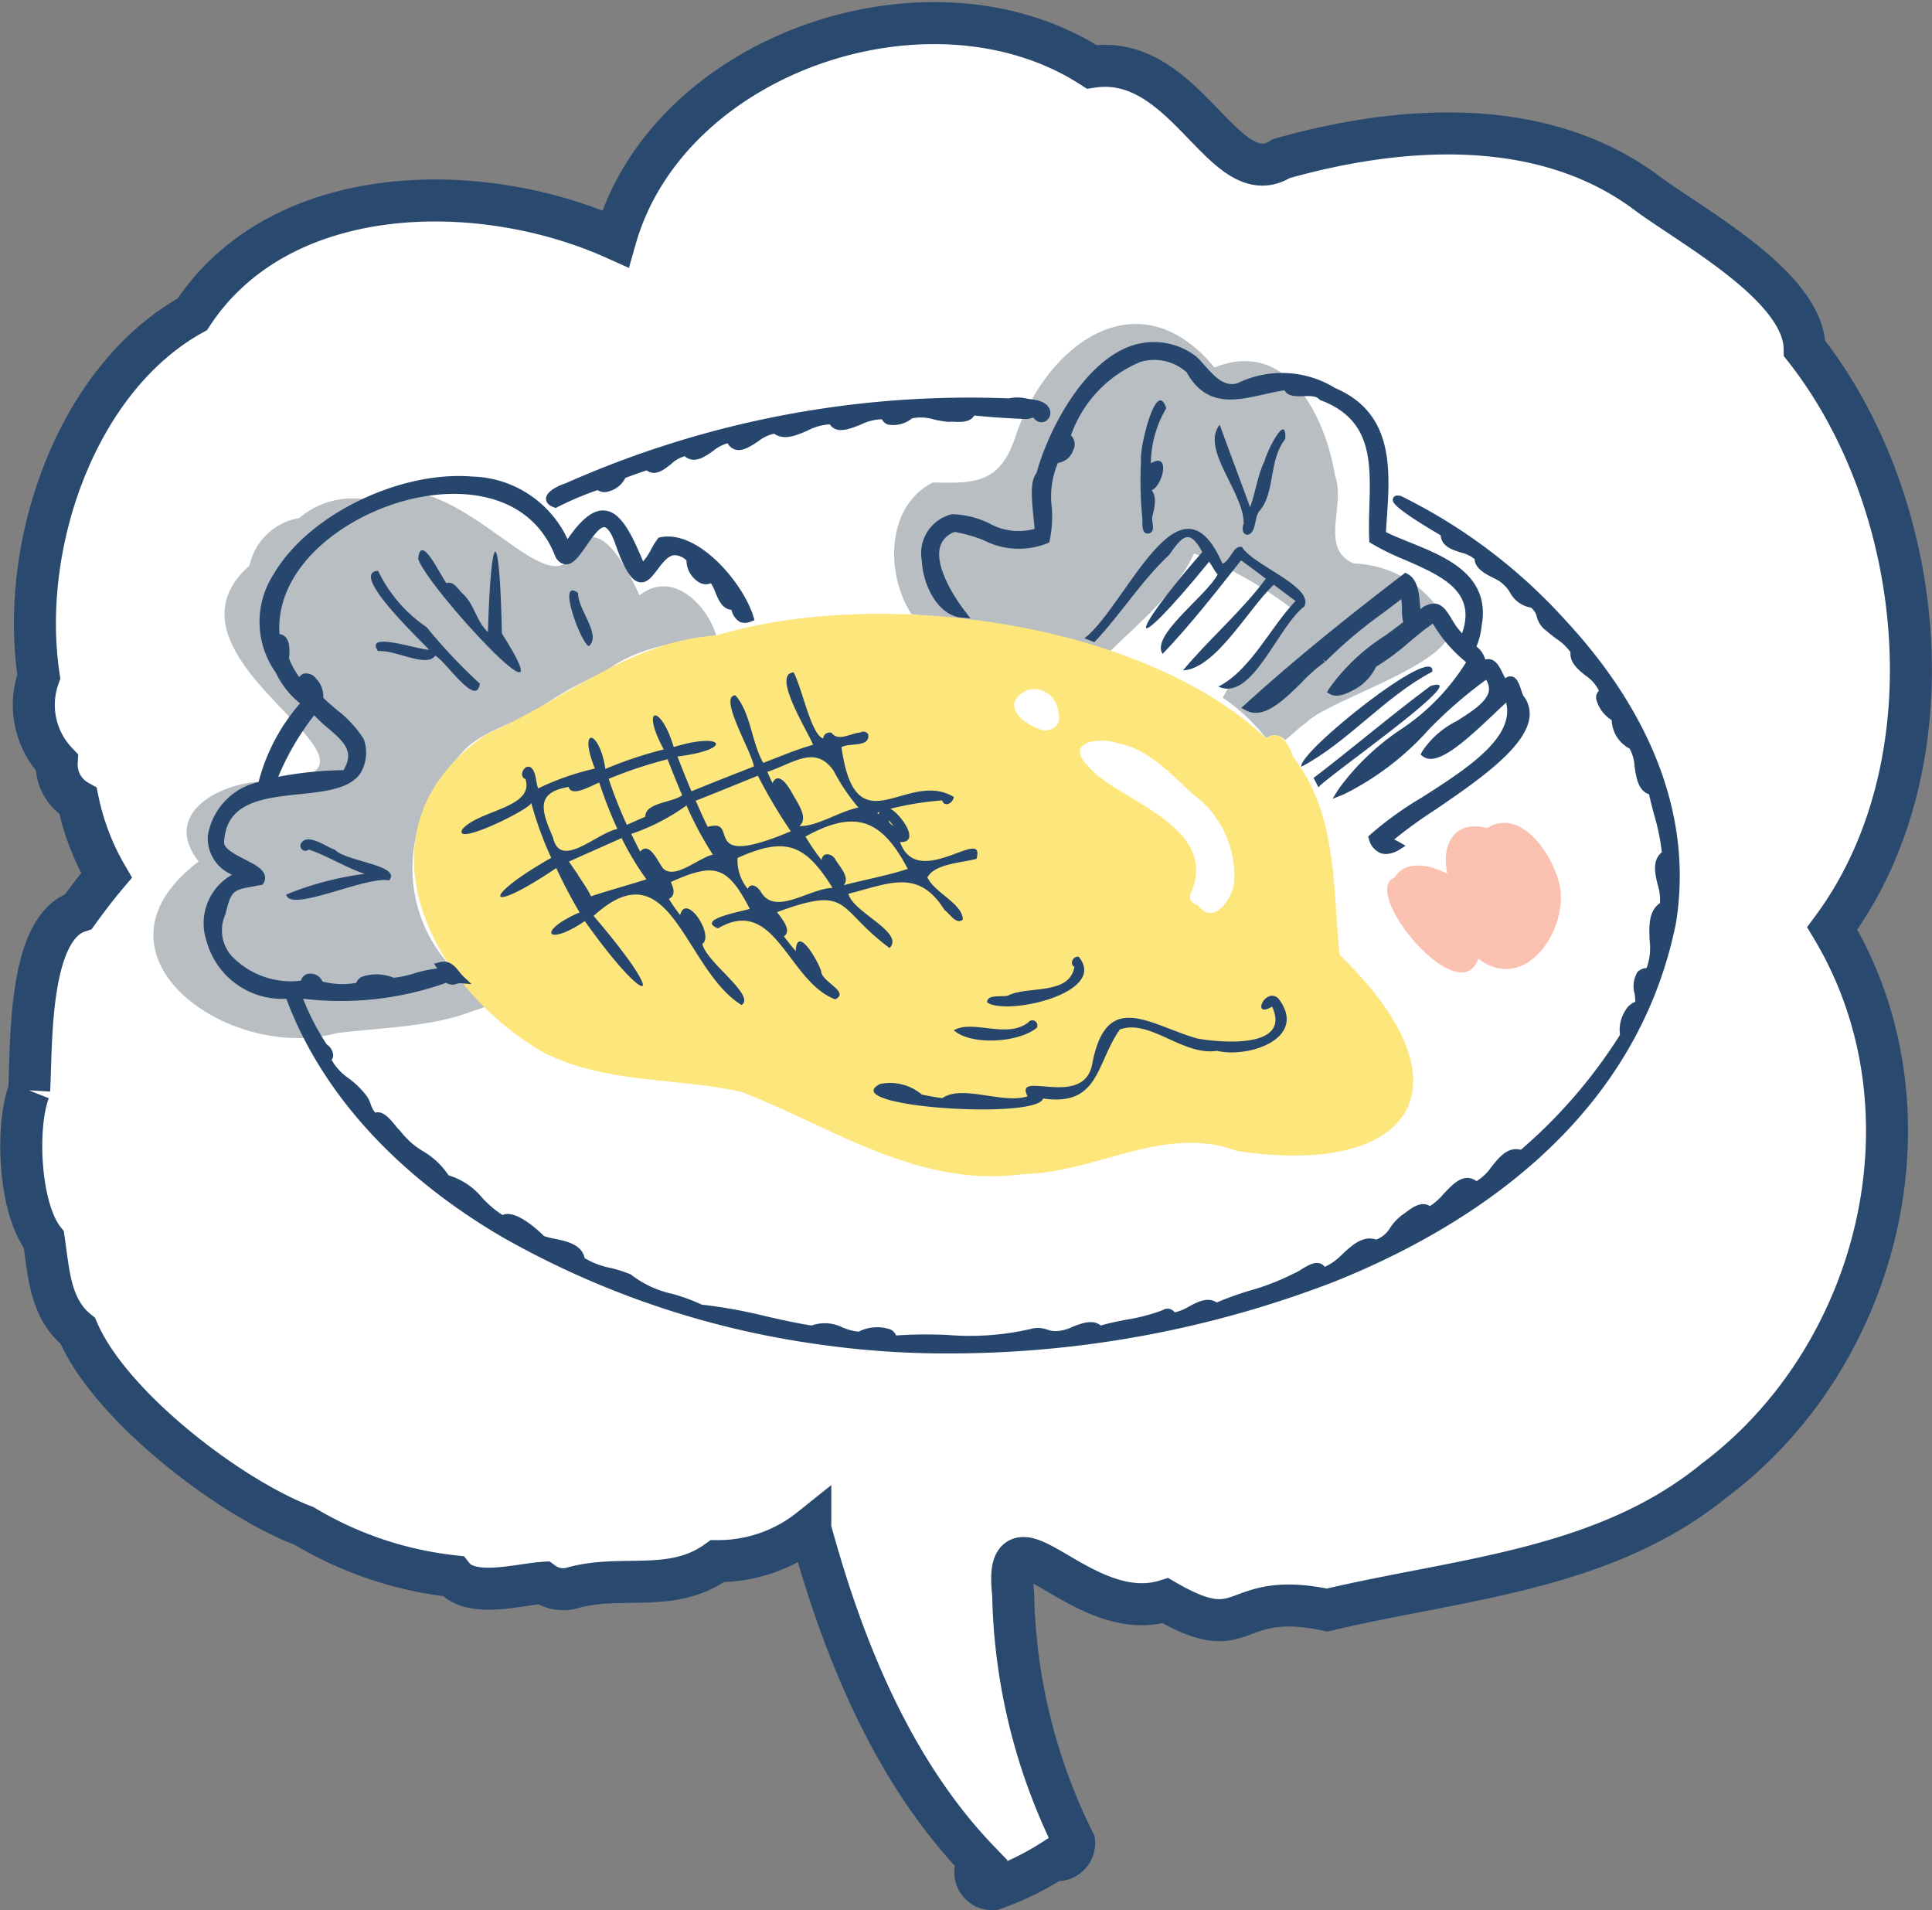 <svg xmlns="http://www.w3.org/2000/svg" xmlns:xlink="http://www.w3.org/1999/xlink" width="92.013" height="90.954" viewBox="0 0 92.013 90.954">
  <rect x="0" y="0" width="92.013" height="90.954" fill="#808080" stroke="none"/>
  <defs>
    <clipPath id="clip-path">
      <rect id="長方形_2065" data-name="長方形 2065" width="72.687" height="49.015" fill="none"/>
    </clipPath>
  </defs>
  <g id="料理02" transform="translate(1.007 1.099)">
    <path id="パス_48402" data-name="パス 48402" d="M.382,50.818C.507,48.683.3,43.1,2.729,42.307c.424-.589.866-1.169,1.335-1.724a11.824,11.824,0,0,1-1.356-3.539A1.988,1.988,0,0,1,1.695,35.2a3.969,3.969,0,0,1-.854-4.084c-.947-6.281,1.795-14.191,7.31-17.249C12.364,7.461,21.9,7.39,28.3,10.271c2.523-8.9,15.071-13.1,22.687-8.186,4.513-.685,6.3,6.108,9.029,4.368C65.74,4.835,72.577,4.376,77.55,8.187c2.354,1.692,7.353,4.428,7.39,7.31,5.832,7.407,7.084,19.817,1.317,27.61,5.193,8.678,2.269,20.362-5.6,26.272C75.4,73.677,68.53,74.067,62.2,75.564c-4.679-.984-3.733,1.86-7.7-.445-3.995,1.233-7.764-4.887-7.254-.3a27.608,27.608,0,0,0,2.9,11.784.811.811,0,0,1-.975.853,13.276,13.276,0,0,1-2.879,1.4.809.809,0,0,1-.659-1.329c-4.156-4.309-6.521-10.215-8.049-15.832a7.021,7.021,0,0,1-4.428,1.539c-2.14,1.556-4.555.613-6.88,1.27a1.618,1.618,0,0,1-1.408-.237c-1.2.083-3.463.747-4.3-.316a17.489,17.489,0,0,1-7.085-2.387c-3.555-1.347-9.263-5.722-10.785-9.295-1.335-1.063-1.384-2.8-1.619-4.343-1.188-1.508-1.344-5.448-.691-7.1" transform="translate(0 0)" fill="#fff" stroke="#2a496f" stroke-width="2"/>
    <g id="グループ_24700" data-name="グループ 24700" transform="translate(6.306 14.33)">
      <g id="グループ_24699" data-name="グループ 24699" clip-path="url(#clip-path)">
        <path id="パス_48403" data-name="パス 48403" d="M7.062,44.314c0,12.173,14.594,22.041,32.6,22.041s32.6-9.868,32.6-22.041-14.594-22.041-32.6-22.041-32.6,9.868-32.6,22.041" transform="translate(-0.895 -18.088)" fill="#fff"/>
        <path id="パス_48404" data-name="パス 48404" d="M77.576,19c1.234-1.3,9.251-3.4,6.254-5.534a5.189,5.189,0,0,0-3.97-2.067c-1.664-.71-.365-2.791-.887-4.163-.47-2.876-2.3-6.56-5.743-5.166-3.67-4.43-8.1-1.03-9.52,3.412-.737,2.124-1.962,2.109-3.893,2.062-2.24,1.127-2.261,4.371-1.021,6.265a72.156,72.156,0,0,1,9.386,1.847c1.483-1.467,3.184-2.8,4.077-4.736a20.04,20.04,0,0,1,4.783,2.727c-1.1,1.4-2.609,2.568-3.421,4.149a8.967,8.967,0,0,1,2.059,1.92.692.692,0,0,1,.911.092c.34-.253.637-.566.984-.809" transform="translate(-22.701 0)" fill="#b9bec2"/>
        <path id="パス_48405" data-name="パス 48405" d="M252.923,68.034c2.134-.267,4.545-.283,6.509-1.064a4.143,4.143,0,0,0,.579-.2c-.529-.552-.967-1.189-1.5-1.738h0a6.869,6.869,0,0,1-1.5-7.387,8.972,8.972,0,0,1,.711-1.414q.058-.094.119-.189h0c.041-.063.083-.125.124-.188s.085-.124.129-.186h0c.044-.062.089-.124.135-.186h0c.045-.062.093-.123.141-.185a9.551,9.551,0,0,1,.623-.736h0c.927-.928,2.267-1.223,3.375-1.856a16.256,16.256,0,0,1,3.267-1.833c1.5-1.207,3.517-1.453,5.354-1.767-.45-1.507-2.119-3.135-3.649-1.914-.661-1.388-2.147-4.4-3.4-1.651-1.508,1.63-5.812-5.041-9.619-2.909a3.9,3.9,0,0,0-3.192.882,2.911,2.911,0,0,0-2.367,2.258c-5.309,4.715,9.382,10.153.337,10.3-2.014.192-4.466,1.62-2.76,3.793-5.809,4.4,1.4,9.586,6.576,8.172" transform="translate(-244.191 -34.273)" fill="#b9bec2"/>
        <path id="パス_48406" data-name="パス 48406" d="M71.121,79.137c3.641-1.587,6.755-4.4,10.88-4.664,7.73-2.334,20.225-.7,26.172,4.89h0c.725-.479,1.091.355,1.3.9,2.132,2.773,1.871,6.215,2.209,9.42,6.463,6.237,3.495,10.618-4.924,9.329-3.424-1.271-6.648,1.041-10.139,1.107-4.988.687-9.043-2.214-13.419-3.911-3.108-.694-6.518-.379-9.475-1.9-5.651-3.3-9.105-10.834-2.6-15.177m26.262-.208a.677.677,0,0,0,.935-.38,1.96,1.96,0,0,0-.2-.947l-.015,0a.972.972,0,0,0-.292-.339.853.853,0,0,0-.145-.086l-.02-.012-.05-.029-.016-.009-.05-.026h0l-.013-.007,0,0-.011-.005-.008,0-.008,0-.013-.006,0,0-.035-.015-.006,0-.011,0-.008,0-.009,0h0a1.04,1.04,0,0,0-1.2.55c-.005.024-.012.048-.014.072h0s0,.01,0,.015l-.009,0c-.06.373.233.841,1.214,1.251m7.182,7.819c-.112.249.081.466.333.538.755,1.029,1.655-.287,1.741-1.1a4.832,4.832,0,0,0-2.021-4.218c-.977-.924-2.089-2.1-3.436-2.361-1.024-.368-2.689-.063-1.451,1.114,1.249,1.55,6.29,2.77,4.834,6.027" transform="translate(-55.194 -59.644)" fill="#fde67c"/>
        <path id="パス_48407" data-name="パス 48407" d="M30.5,129c-1.67.654,3.078,6.426,3.987,3.867,2.118,1.611,4.089-1.068,3.925-3.171-.136-1.47-1.806-4.128-3.505-3.051-1.567-.408-2.192.781-1.895,2.175-.755-.4-1.982-.7-2.512.181" transform="translate(28.605 -102.645)" fill="#fac1b1"/>
        <path id="パス_48408" data-name="パス 48408" d="M304.516,62.551a6.748,6.748,0,0,0,2.311,2.685,25.536,25.536,0,0,0,2.531,2.686c-.16,1.174-1.612-1.062-2.125-1.334-.416.606-1.917-.3-2.72-.211-.672-.974,1.9-.068,2.431-.069-.494-.53-3.837-3.685-2.427-3.758" transform="translate(-293.819 -50.799)" fill="#26466d"/>
        <path id="パス_48409" data-name="パス 48409" d="M327.385,130.791c.319-.491,1.2.189,1.613.323.475.545,3.19.732,2.571,1.453-1.092-.221-4.722,1.56-4.9.676a14.758,14.758,0,0,1,3.732-.987c-.921-.315-1.739-.841-2.659-1.16a.239.239,0,0,1-.362-.305" transform="translate(-320.35 -106.076)" fill="#26466d"/>
        <path id="パス_48410" data-name="パス 48410" d="M297.766,61.283c3.32,5.236-3.571-2.2-3.987-3.555.122-1.279,1.052.793,1.346,1.159.325-.123.537.263.73.46.623.528.664,1.339,1.245,1.869.143-4.971.557-5.243.665.067" transform="translate(-281.175 -46.547)" fill="#26466d"/>
        <path id="パス_48411" data-name="パス 48411" d="M276.479,70.166c-.372-.118-1.55-3.3-.514-2.533-.029.773,1.145,2.01.514,2.533" transform="translate(-255.749 -54.83)" fill="#26466d"/>
        <path id="パス_48412" data-name="パス 48412" d="M99.957,174.424a2.345,2.345,0,0,1,2.011.5c.327.067.645.129.978.169.935-.664,2.9.3,4.056-.088-.689-1.313,2.724.66,3.088-1.585.688-3.512,2.7-1.824,4.994-1.166,1.156.209,4.489.488,3.564-1.518-1.009.6-.332-.962.3-.389,1.443,1.889-1.413,2.86-2.931,2.493-1.62.254-3.19-1.533-4.617-1.017-1.145,1.607-.96,3.677-3.659,3.288-.279,1.025-9.853.4-7.779-.683" transform="translate(-65.377 -138.234)" fill="#26466d"/>
        <path id="パス_48413" data-name="パス 48413" d="M191.09,89.4c.739.838.76,2.22,1.326,3.215.788-.3,1.562-.634,2.372-.864-.259-.655-1.989-3.378-.923-3.446.42.81.833,2.974,1.406,3.149a.305.305,0,0,1,.4-.271c.323.436.9.017,1.375-.017a.267.267,0,0,1,.37.092c.092.635-.889.387-1.274.607.683,4.884,3.111,1.023,5.349,2.371-.032.281-.433.522-.557.166a14.119,14.119,0,0,0-2.467.4c.453.2,1.5,1.627.462,1.58.839,2.351,4.108-.827,3.642.8-.731.2-1.974.227-2.34.887.368.749,1.667,1.24,1.691,2-.318.284-.637-.3-.872-.446-1.239-1.988-2.611-1.276-4.58-.776.21.886,2.7,1.837,1.961,2.581-2.564-1.89-1.8-3.019-5.36-1.706.286.368.708.9.328,1.153.169.225.367.47.561.7.064-1.289,1.078.5,1.215.958,0,.5,1.392.988.668,1.341-2.259-.853-2.848-4.986-5.582-3.38-1.071-.428,1.105-.792,1.513-.931-1.063-2.04-1.659-2.224-3.76-1.276.152.327.222.661-.094.8a7.947,7.947,0,0,0,.537.77c.29-1.093,1.641.981,1.059,1.376.165.857,2.565,2.461,1.867,2.911-2.754-1.7-3.359-7.609-7.047-4.242,3.752,4.377,2.547,4.444-.418.244-1.813,1.238-2.326.49-.249-.413a23.2,23.2,0,0,1-1.111-2.111c-3.491,2.351-3.542,1.372-.24-.485a16.943,16.943,0,0,1-.957-2.633c.127.236-3.775,2.161-3.269,1.264.775-.908,3.431-1.006,3-2.383-.347-.114-.078-.717.239-.565.292.22.231.689.366,1.01a12.6,12.6,0,0,1,2.7-.945c-.82-2.051.221-1.861.5.016a19.447,19.447,0,0,1,2.779-.928c-1.134-2.1-.136-2.177.475-.112,2.386-.742,2.9.115.178.449.215.556.435,1.109.668,1.655q1.48-.6,2.972-1.179c-.088-.7-1.722-3.369-.874-3.389M195.774,93c-.875-1.27-1.911-.37-3.164.042.084.177.153.36.246.532.287-.6.76.159.928.47.209.4.833,1.2.346,1.576.809.047,1.9-.692,2.816-.88A9.261,9.261,0,0,1,195.774,93m2.065,1.985c.025.023.047.048.072.07a.324.324,0,0,1,.049-.1l-.121.034m.755.588c-.065-.078-.13-.155-.2-.229,0,.146.144.2.242.286-.014-.019-.029-.038-.043-.057m-2.737,1.648c.191.32.712.858.391,1.214,1.015-.27,2.053-.451,3.052-.776-1.238-2.357-2.483-2.858-4.873-1.541a9.7,9.7,0,0,0,.767,1.116c.051-.408.518-.31.664-.014m-4.18,1.389c.155-.34.488-.082.622.135.67,1.182,2.3-.151,3.416-.183-1.308-2.1-2.242-2.449-4.523-1.424a2.124,2.124,0,0,0,.485,1.472m-8.118-.72c.122.225.467.666.653,1.074.872-.287,1.762-.532,2.641-.806a13.529,13.529,0,0,1-1.182-1.967c-.836.373-1.675.743-2.51,1.12.133.193.264.388.4.58m1.043-4.342c-.373.136-1.32.72-1.456.208-1.635.265-1.271,1.188-.737,2.424l-.01-.022c.347,1.565,2.081-.215,3.068-.4a21.163,21.163,0,0,1-.865-2.211m3.25-1.108a20.542,20.542,0,0,0-2.8.931,21.311,21.311,0,0,0,.865,2.191c.293-.129.584-.26.877-.387,0-.677,1.276-.662,1.757-1.021-.241-.567-.47-1.14-.695-1.715m.9,2.2a9.9,9.9,0,0,1-2.629,1.354c.138.283.275.567.424.843.454-.52.854.514,1.094.8.565.558,1.7-.517,2.368-.655a16.529,16.529,0,0,1-1.257-2.347m.44-.222c.185.417.366.835.573,1.248,1.626-.481-.55,2.109,3.957.207a24.362,24.362,0,0,1-1.57-2.646c-.988.4-1.971.806-2.961,1.191" transform="translate(-163.378 -71.718)" fill="#26466d"/>
        <path id="パス_48414" data-name="パス 48414" d="M58.471,7.723c2.97,1.259,2.461,4.183,2.31,6.8,1.76.912,4.936,1.441,4.6,4.107a3.5,3.5,0,0,1-.335,1.27c.3.26.63.527.4.954.71-.636.821.364,1.187.819.466-.611.552.306.732.629,1.687,2.147-4.864,5.3-6.33,6.811a3.277,3.277,0,0,1,.522.244c-.555.347-1,.257-1.2-.385,1.885-1.866,7.6-4,6.447-6.759-.775.608-3.166,3.286-3.926,2.739.6-1.353,4.232-2.109,2.928-3.762-2.422,1.562-4.385,4.554-6.9,5.544,1.388-2.25,5-3.631,6.139-6.185a6.822,6.822,0,0,1-1.77-2.036c-1.033.664-1.852,1.6-2.928,2.2-.024.528-1.407,1.53-1.894,1.267.64-1.186,2.424-2.271,3.6-3.208-.176-.379,0-1.005-.21-1.48a35.119,35.119,0,0,0-3.84,3.154l0,0c-1.042.634-2.491,2.86-3.564,2.3,2.4-2.179,4.96-4.225,7.5-6.174.558.289.444,1.321.552,1.9,1.3-1.274,1.243.384,2.211,1.079,1.317-3.106-2.489-3.6-4.316-4.766-.128-2.619.771-5.616-2.433-6.819-.436-.485-1.534.1-1.673-.5-1.714.2-3.526,1.257-4.629-.773-2.383-1.995-5.118.969-5.885,3.2.517.219-.046,1.179-.494,1.026-.748,1.222-.178,2.671-.487,3.872-1.519.768-2.9-.367-4.357-.559-1.851.679-.436,3.04.361,4.08-1.73-.148-2.618-4.145-.441-4.551,1.524-.025,2.45,1.29,4.1.637-.005-.6-.352-2.293.067-2.693.8-2.957,3.748-7.926,7.318-5.5.589.557,1.21,1.641,2.18,1.292a4.648,4.648,0,0,1,4.471.235" transform="translate(-2.29 -4.506)" fill="#26466d"/>
        <path id="パス_48415" data-name="パス 48415" d="M60.17,28.926a1.3,1.3,0,0,0,.674-.229l.265-.166-.27-.156c-.091-.052-.182-.1-.276-.144a22.445,22.445,0,0,1,1.936-1.4c1.9-1.3,4.275-2.907,4.5-4.356a1.381,1.381,0,0,0-.287-1.091,2.213,2.213,0,0,1-.1-.273c-.1-.295-.2-.6-.457-.642a.389.389,0,0,0-.3.089c-.041-.073-.08-.153-.119-.231-.149-.3-.3-.616-.6-.673a.51.51,0,0,0-.235.011,1.134,1.134,0,0,0-.42-.621,3.229,3.229,0,0,0,.241-.944c.013-.088.026-.173.04-.252.284-2.255-1.79-3.092-3.455-3.764-.408-.165-.8-.321-1.136-.489.012-.2.026-.4.04-.6.164-2.371.35-5.057-2.457-6.257a4.834,4.834,0,0,0-4.63-.242c-.64.224-1.121-.315-1.586-.836-.135-.151-.262-.295-.393-.418l-.023-.019a3.311,3.311,0,0,0-3.146-.473c-2.277.843-3.9,4.051-4.446,6.033-.3.355-.246,1.15-.14,2.146.021.2.04.373.049.512a2.832,2.832,0,0,1-2.161-.262,4.283,4.283,0,0,0-1.746-.434l-.031,0a1.913,1.913,0,0,0-1.435,2.206c.061,1.234.8,2.624,1.894,2.717l.424.036-.259-.338c-.729-.951-1.422-2.258-1.185-3.077a1.062,1.062,0,0,1,.7-.7,7.405,7.405,0,0,1,1.352.384,3.673,3.673,0,0,0,3.068.15l.076-.039.021-.082a5.665,5.665,0,0,0,.1-1.579A4.1,4.1,0,0,1,44.55,10.3h0a.888.888,0,0,0,.73-.611.606.606,0,0,0-.109-.7,5.891,5.891,0,0,1,3.318-3.5,2.322,2.322,0,0,1,2.193.5c.927,1.669,2.324,1.355,3.675,1.051.323-.073.656-.148.98-.195.171.3.573.29.906.279.3-.01.6-.02.749.145l.031.034.043.016c2.436.915,2.378,2.917,2.317,5.036-.016.533-.032,1.085-.006,1.617l0,.1.082.052a11.8,11.8,0,0,0,1.583.78c1.777.774,3.458,1.507,2.754,3.513a3.55,3.55,0,0,1-.485-.67c-.219-.36-.426-.7-.784-.745a1,1,0,0,0-.719.272c0-.051-.008-.1-.012-.158-.041-.565-.092-1.268-.6-1.53l-.106-.055-.095.073c-2.115,1.621-4.88,3.789-7.514,6.184l-.2.182.24.124c.838.434,1.8-.511,2.644-1.345a7.2,7.2,0,0,1,1.1-.966l-.086-.142.119.116.011-.012a21.737,21.737,0,0,1,2.728-2.3c.284-.214.577-.434.865-.659a3.35,3.35,0,0,1,.033.492,2.452,2.452,0,0,0,.058.606c-.254.2-.533.4-.826.62a9.539,9.539,0,0,0-2.714,2.562l-.089.165.166.089c.325.175.807-.044,1.065-.19A2.384,2.384,0,0,0,59.7,20.008a11.3,11.3,0,0,0,1.573-1.168c.362-.3.735-.615,1.13-.885a6.909,6.909,0,0,0,1.588,1.836,10.454,10.454,0,0,1-3.176,3.244,11.719,11.719,0,0,0-2.887,2.781l-.3.48.524-.206a13.424,13.424,0,0,0,4.051-3.083,20.932,20.932,0,0,1,2.736-2.378.76.76,0,0,1,.132.537c-.087.512-.819.978-1.527,1.427a4.247,4.247,0,0,0-1.657,1.464l-.062.14.124.089c.65.468,1.908-.642,3.365-2.026.22-.209.419-.4.581-.543.427,1.676-1.912,3.171-3.988,4.5a16.351,16.351,0,0,0-2.5,1.8l-.082.08.034.109a.957.957,0,0,0,.547.671.744.744,0,0,0,.261.046m.141-.4a.462.462,0,0,1-.272,0,.531.531,0,0,1-.28-.324,17.594,17.594,0,0,1,2.354-1.673c2.3-1.472,4.913-3.141,4.048-5.209l-.1-.228-.194.152c-.194.152-.481.425-.814.741-.712.677-2.116,2.012-2.718,2.037a5.245,5.245,0,0,1,1.408-1.114c.813-.517,1.58-1,1.7-1.682a1.226,1.226,0,0,0-.307-.973l-.106-.134-.144.093a10.864,10.864,0,0,0-.927.676l.8-.715c.127-.114.233-.17.3-.156.115.022.232.26.335.47a2.6,2.6,0,0,0,.281.482l.15.187.145-.191a.533.533,0,0,1,.119-.124,1.6,1.6,0,0,1,.161.382,2.145,2.145,0,0,0,.137.349l.017.025a1.009,1.009,0,0,1,.222.814c-.2,1.288-2.5,2.849-4.34,4.1a16.51,16.51,0,0,0-2.2,1.646l-.2.208.272.1c.052.019.1.039.153.06M63.949,20.9c-.694.561-1.357,1.207-2.005,1.838a16.346,16.346,0,0,1-3.278,2.7,15.016,15.016,0,0,1,2.377-2.1A10.259,10.259,0,0,0,64.4,19.807l.063-.142-.127-.089a6.651,6.651,0,0,1-1.72-1.984l-.1-.158-.158.1a13.277,13.277,0,0,0-1.324,1.016,10.528,10.528,0,0,1-1.594,1.173l-.091.051,0,.1c-.009.2-.4.634-.916.924a1.689,1.689,0,0,1-.473.193,10.975,10.975,0,0,1,2.454-2.19c.337-.248.655-.482.943-.712L61.463,18l-.062-.134a1.62,1.62,0,0,1-.076-.6,2.288,2.288,0,0,0-.133-.88l-.1-.223-.191.151c-.355.281-.723.558-1.077.825a22.425,22.425,0,0,0-2.764,2.326,7.661,7.661,0,0,0-1.151,1.006c-.634.625-1.338,1.319-1.9,1.344,2.5-2.249,5.093-4.287,7.116-5.84a1.912,1.912,0,0,1,.3,1.158,5.083,5.083,0,0,0,.057.544l.065.346.252-.247c.3-.293.525-.433.685-.412.178.022.331.275.509.567a3.01,3.01,0,0,0,.775.942l.191.137.092-.216c1.074-2.533-1.105-3.483-2.857-4.246a12.664,12.664,0,0,1-1.45-.7c-.019-.488,0-1,.01-1.489.062-2.147.127-4.366-2.52-5.383a1.318,1.318,0,0,0-1.007-.235c-.413.013-.557-.006-.59-.151l-.037-.165-.168.02a11.517,11.517,0,0,0-1.162.22,10.048,10.048,0,0,1-1.154.215c.043-.011.086-.024.13-.04l.018-.008a4.454,4.454,0,0,1,4.288.224l.027.015c2.576,1.092,2.407,3.532,2.243,5.891-.017.243-.034.484-.047.723l-.007.122.108.056c.38.2.816.373,1.277.559,1.706.688,3.471,1.4,3.225,3.358-.014.073-.027.162-.041.253a2.449,2.449,0,0,1-.265.937l-.09.136.158.138c.329.288.459.441.322.693ZM39.586,13.213l-.043.016a1.449,1.449,0,0,0-.971.96c-.271.934.406,2.181.9,2.921a2.912,2.912,0,0,1-1.037-2.174c-.018-.372.008-1.6,1.113-1.815h.024a3.986,3.986,0,0,1,1.556.406,3.1,3.1,0,0,0,2.566.218l.12-.048v-.129c0-.168-.027-.405-.056-.679-.066-.616-.176-1.646.065-1.876l.038-.036.014-.051C44.386,9.024,45.936,5.9,48.1,5.1a2.951,2.951,0,0,1,2.792.423c.116.111.234.244.36.385a2.791,2.791,0,0,0,1.3.987A1.874,1.874,0,0,1,51,5.777l-.017-.031-.028-.023a2.719,2.719,0,0,0-2.561-.6A6.336,6.336,0,0,0,44.768,9l-.057.166.161.069c.133.056.094.22.058.313-.086.225-.295.408-.419.362l-.142-.048-.078.128a4.182,4.182,0,0,0-.425,2.449,5.7,5.7,0,0,1-.064,1.39,3.421,3.421,0,0,1-2.7-.207,7.43,7.43,0,0,0-1.474-.408Z" transform="translate(-1.478 -3.689)" fill="#26466d"/>
        <path id="パス_48416" data-name="パス 48416" d="M130.213,22.154c-.073-.51.725-3.921,1.2-2.427a5.261,5.261,0,0,0-.733,2.623c.978-.58.549,1.1.037,1.278.273.321.13.888.03,1.263-.04.257.18.7-.159.8-.387.047-.29-.488-.316-.744a18.574,18.574,0,0,1-.057-2.794" transform="translate(-83.183 -15.716)" fill="#26466d"/>
        <path id="パス_48417" data-name="パス 48417" d="M102.348,27.259c.093-.425,1.054-2.385.991-1.067-.824,1.058-.451,2.553-1.242,3.449-.249.323-.117.975-.531,1.118-.283.011-.3-.321-.209-.522.03-1.492-2.069-3.548-1.143-4.717.433,1.2.975,2.621,1.449,3.93.265-.715.346-1.5.684-2.192" transform="translate(-49.439 -20.726)" fill="#26466d"/>
        <path id="パス_48418" data-name="パス 48418" d="M62.7,91.576c-.246-.618,6.422-5.953,6.23-4.524-2.279,1.2-4.027,3.367-6.23,4.524" transform="translate(-8.028 -70.5)" fill="#26466d"/>
        <path id="パス_48419" data-name="パス 48419" d="M66.452,91.463c2.217-.662-4.846,4.247-5.347,4.827a4.314,4.314,0,0,0-.228-.446c1.88-1.435,3.677-2.973,5.575-4.381" transform="translate(-5.633 -74.229)" fill="#26466d"/>
        <path id="パス_48420" data-name="パス 48420" d="M105.365,55.61c-1.276.972-2.485,4.551-4.088,3.815,1.546-.794,2.444-2.785,3.672-4.077-.35-.252-.693-.514-1.037-.775-1.258,1.206-2.764,4-4.323,4.082,1.252-1.506,2.79-2.81,3.945-4.364-.39-.3-.781-.593-1.18-.877-1.186,1.5-2.431,3.095-3.734,4.455-.6-.873,2.1-2.77,2.618-3.783-.156-.169-.26-.421-.406-.605-3.944,4.844-3.962,3.683-.324-.462-.628-1.167-.965-.733-1.579.136-1.355,1.275-2.279,2.8-3.56,4.156-.156-.065-.313-.126-.472-.182,2.022-1.592,4.53-8.275,6.573-3.553.4-.167.508-.889.926-.8.518.875,3.454,1.89,2.97,2.837" transform="translate(-50.561 -42.162)" fill="#26466d"/>
        <path id="パス_48421" data-name="パス 48421" d="M169.132,21.419c-.705-.071-1.469,1.241-2.083.615-.682-.029-1.275,1.192-1.848.65-.41.144-.805.269-1.215.436,0,.35-.874.856-1.112.5a15.642,15.642,0,0,0-2.055.864c-.715-.257.228-.7.568-.8a46.872,46.872,0,0,1,21.044-4.024,2.729,2.729,0,0,1,1.11.054c1.138.149.53,1.059.2.556-.183-.145-.306-.008-.494,0-.889-.036-1.72-.091-2.6-.181-.133.457-.752.271-1.115.32-.66-.05-1.128-.336-1.829-.147-.183.241-1.129.515-1.184.051-.782-.258-2.133,1.005-2.518.224-.9-.146-2,1-2.694.437-.694-.1-1.736,1.418-2.177.45" transform="translate(-141.68 -15.928)" fill="#26466d"/>
        <path id="パス_48422" data-name="パス 48422" d="M160.021,23.876l.073-.039a14.826,14.826,0,0,1,1.918-.814.63.63,0,0,0,.561.053,1.22,1.22,0,0,0,.765-.633c.26-.1.512-.189.778-.28l.234-.08c.415.3.828-.031,1.166-.3a1.544,1.544,0,0,1,.649-.374c.45.384.948.033,1.353-.251a1.855,1.855,0,0,1,.689-.365.631.631,0,0,0,.364.3c.346.1.724-.149,1.089-.389a1.833,1.833,0,0,1,.766-.367h0c.469.331,1.036.089,1.585-.145a2.584,2.584,0,0,1,1.064-.3c.314.472.929.228,1.476.012a2.347,2.347,0,0,1,1.007-.254.464.464,0,0,0,.316.256,1.414,1.414,0,0,0,1.118-.3,2.171,2.171,0,0,1,1.053.055,4.51,4.51,0,0,0,.661.111l.02,0,.019,0a2.017,2.017,0,0,1,.3,0c.293.009.718.022.909-.3.8.078,1.586.132,2.471.168a.837.837,0,0,0,.234-.042c.083-.025.1-.029.132-.011a.428.428,0,0,0,.5.182.45.45,0,0,0,.285-.473c-.016-.145-.127-.494-.821-.585-.1-.011-.187-.026-.281-.042a1.972,1.972,0,0,0-.878-.014,47.375,47.375,0,0,0-21.088,4.037c-.117.037-.938.316-.949.738,0,.126.061.3.386.417Zm2.116-1.294L162,22.63a15.892,15.892,0,0,0-2,.835.31.31,0,0,1-.057-.034,1.659,1.659,0,0,1,.688-.381l.024-.009a42.767,42.767,0,0,1,7.257-2.55,3.124,3.124,0,0,0-.608.364c-.479.336-.712.46-.931.236l-.052-.053-.074,0a1.539,1.539,0,0,0-.961.458c-.425.336-.586.414-.766.244l-.083-.079-.108.038-.331.114c-.29.1-.589.2-.892.325l-.115.047,0,.125c0,.1-.244.33-.519.412-.1.029-.212.04-.249-.014Zm8.289-2.618a1.987,1.987,0,0,0-.972.428c-.281.185-.6.394-.779.343-.026-.008-.1-.03-.184-.206l-.045-.1-.107-.011a.758.758,0,0,0-.149,0,49.359,49.359,0,0,1,13.423-1.386h.032l.03-.009a1.606,1.606,0,0,1,.736.016c.1.017.2.034.3.045.325.043.483.157.493.252a.076.076,0,0,1-.038.078c-.017.006-.05-.021-.078-.064l-.017-.025-.024-.019a.485.485,0,0,0-.493-.069.508.508,0,0,1-.124.027c-.914-.038-1.735-.095-2.571-.18l-.156-.016-.044.15c-.051.176-.23.189-.6.178a2.486,2.486,0,0,0-.339,0,4.283,4.283,0,0,1-.59-.1,2.484,2.484,0,0,0-1.284-.038l-.062.017-.039.051a1.058,1.058,0,0,1-.77.215c-.072-.02-.075-.048-.078-.073l-.014-.119-.113-.038a2.13,2.13,0,0,0-1.354.241c-.621.246-.928.334-1.054.078l-.043-.087-.1-.016a2.555,2.555,0,0,0-1.357.314c-.508.217-.948.4-1.25.161l-.039-.032-.05-.008a.65.65,0,0,0-.1-.008" transform="translate(-140.868 -15.115)" fill="#26466d"/>
        <path id="パス_48423" data-name="パス 48423" d="M155.3,160.336c1.446,1.739-3.455,2.824-4.359,2.177-.026-.409.719-.245.992-.324.893-.485,2.927.014,3.165-1.371-.261-.139-.057-.528.2-.482" transform="translate(-111.241 -130.21)" fill="#26466d"/>
        <path id="パス_48424" data-name="パス 48424" d="M166.329,176.534a.241.241,0,0,1,.406.258c-.908.732-3.164.837-3.951.116.9-.525,2.524.425,3.545-.374" transform="translate(-124.67 -143.281)" fill="#26466d"/>
        <path id="パス_48425" data-name="パス 48425" d="M30.017,80.5c-9.841-1.418-21.606-6.66-25.17-16.461-3.264.465-5.541-4.3-2.26-5.717-2.632-.952-1.189-3.81.979-4.242a8.91,8.91,0,0,1,2.093-3.931,3.8,3.8,0,0,1-1.273-1.528c-4.236-6.2,10.828-13.37,13.694-5.861,1.805-2.832,2.568-1.443,3.557.962.459-.284.6-.853.922-1.263,1.7-.36,3.772,2.12,4.231,3.647-.517.194-.582-.169-.738-.579-.657.118-.677-1.033-1.076-1.3-.466.392-1.117-.474-.99-.92-1.887-1.744-1.926,3.514-3.441-.856,0,0,0,0,0,.008-1-2.727-2.047,2.1-2.844.637-2.461-6.259-14.143-1.964-13.47,3.989.541-.127.467.658.432.995a3.732,3.732,0,0,0,.747,1.22c.147-.929,1.066.176.866.665a11.578,11.578,0,0,1,1.97,2.005c.926,4.018-6.586.626-6.674,4.888.133.826,2.306,1.114,1.9,1.792-1.241.254-1.5.113-1.826,1.51-.932,2.29,1.98,3.752,3.939,3.39-.017-.47.644-.359.7.02a4.015,4.015,0,0,0,1.909.1c.075-.616,1.209-.391,1.613-.231a19.857,19.857,0,0,1,2.437-.447c-.064-.1-.131-.2-.193-.3.493-.132.664.331.975.627-.229-.019-.521.214-.618-.072-2.09,1-4.848.961-7.169.79a12.072,12.072,0,0,0,1.271,2.52c.188.117.388.4.145.565.356.836,1.095,1.051,1.613,1.706.351.342.274.784.667,1.068.337-.281.836.576,1.076.779.623.909,1.8,1.166,2.311,2.145,1.2.224,1.647,1.39,2.7,1.942.437-.365,1.529.594,1.86.937.53.24,1.775.168,1.874,1a10.926,10.926,0,0,0,2.275.827c.922.831,2.31.886,3.418,1.458,1.808.165,3.5.728,5.314,1.006.8-.4,1.508.287,2.265.287.363-.229,1.565-.42,1.586.2,2.2-.23,4.387.289,6.592-.329.511-.169.833.186,1.3.094.6,0,1.455-.761,1.958-.237,1.043-.321,2.064-.353,3.1-.778a.232.232,0,0,1,.361.135c.68.035,1.484-.964,2.092-.443,1.232-.566,2.57-.768,3.754-1.417.365-.116,1.1-.846,1.318-.276.912-.152,1.6-1.714,2.542-1.318.711-.2.774-.8,1.325-1.2.32-.2.832-.737,1.2-.377.716-.195,1.455-1.928,2.222-1.186.839-.258,1.246-1.859,2.2-1.5a24.649,24.649,0,0,0,4.879-5.655c-.157-.411.183-1.411.682-1.44.165-.388-.433-1.613.493-1.585.593-.919-.257-2.593.693-3.164.209-.753-.665-1.917.117-2.449a23.58,23.58,0,0,0-.646-3c-.847-.117-.5-1.7-.974-2.172a1.426,1.426,0,0,1-.782-1.306c-.325-.177-1.064-.917-.577-1.226-.162-.859-1.511-1.132-1.372-1.944-.288-.495-.8-.73-1.212-1.113-.521-.323-.3-.861-.817-1.156-.728,0-.906-.941-1.487-1.248-.352-.212-1.1-.452-1.062-.933-.383-.545-1.678-.37-1.613-1.173-9.356-5.481,13.223,3.662,10.832,18.525C67.413,77.035,44.593,82.667,30.017,80.5M7.558,53.536c1.008-1.539-.743-2.076-1.5-3.1a12.9,12.9,0,0,0-2.019,3.5,16.291,16.291,0,0,1,3.522-.4" transform="translate(1.598 -32.111)" fill="#26466d"/>
        <path id="パス_48426" data-name="パス 48426" d="M35.465,80.315a50.87,50.87,0,0,0,18.4-3.428C60.219,74.333,68.2,69.3,70.106,59.82c.991-6.159-2.3-11.216-5.229-14.376a26.008,26.008,0,0,0-7.86-5.951c-.2-.058-.326-.023-.38.1-.063.147-.15.348,2.265,1.769.029.519.539.682.954.816a1.615,1.615,0,0,1,.659.315c.018.455.525.708.9.9.094.047.182.091.253.134a1.714,1.714,0,0,1,.525.542,1.381,1.381,0,0,0,1,.731.766.766,0,0,1,.285.445,1.173,1.173,0,0,0,.473.674,5.4,5.4,0,0,0,.452.363,2.624,2.624,0,0,1,.68.643c-.044.5.356.821.711,1.109a1.865,1.865,0,0,1,.643.726.493.493,0,0,0-.137.364,1.653,1.653,0,0,0,.744,1.037,1.594,1.594,0,0,0,.856,1.358,1.975,1.975,0,0,1,.233.839c.077.525.171,1.168.69,1.331.071.336.159.664.244.983a10.4,10.4,0,0,1,.365,1.777c-.473.4-.326,1.013-.195,1.558a2.385,2.385,0,0,1,.107.863c-.55.386-.521,1.09-.494,1.772a2.816,2.816,0,0,1-.142,1.322.632.632,0,0,0-.438.194,1.292,1.292,0,0,0-.134,1.028,2.7,2.7,0,0,1,.031.388.9.9,0,0,0-.462.395,1.738,1.738,0,0,0-.266,1.178,24.319,24.319,0,0,1-4.72,5.471c-.619-.162-1.034.354-1.4.811a2.427,2.427,0,0,1-.711.685.745.745,0,0,0-.453-.156c-.414.011-.775.4-1.124.768a2.785,2.785,0,0,1-.647.575c-.393-.265-.856.081-1.142.295-.069.052-.134.1-.192.138a2.524,2.524,0,0,0-.551.589,1.31,1.31,0,0,1-.667.572c-.624-.216-1.142.259-1.6.68a2.8,2.8,0,0,1-.854.619.443.443,0,0,0-.214-.16c-.285-.1-.622.109-.919.292a2.013,2.013,0,0,1-.337.183l-.034.014a11.089,11.089,0,0,1-2.034.791,15.447,15.447,0,0,0-1.605.574c-.432-.28-.91-.029-1.335.2a2.229,2.229,0,0,1-.669.272.434.434,0,0,0-.206-.154.4.4,0,0,0-.353.044,8.841,8.841,0,0,1-1.733.457c-.4.077-.813.157-1.227.278-.4-.314-.925-.1-1.352.068a2.053,2.053,0,0,1-.654.191l-.036,0a1.029,1.029,0,0,1-.493-.058,1.306,1.306,0,0,0-.828-.03,12.862,12.862,0,0,1-3.91.281,20.908,20.908,0,0,0-2.476.023.563.563,0,0,0-.268-.287,1.952,1.952,0,0,0-1.514.106,2.637,2.637,0,0,1-.751-.193,1.9,1.9,0,0,0-1.494-.1c-.744-.116-1.481-.283-2.193-.445a23.991,23.991,0,0,0-3.04-.55,8.581,8.581,0,0,0-1.4-.513,4.9,4.9,0,0,1-1.944-.9l-.023-.021-.028-.012a6.134,6.134,0,0,0-.944-.3,3.876,3.876,0,0,1-1.233-.467c-.136-.657-.875-.809-1.421-.921a3.291,3.291,0,0,1-.517-.132c-.2-.2-1.328-1.294-1.973-1a4.788,4.788,0,0,1-.964-.816,3.318,3.318,0,0,0-1.606-1.074,3.7,3.7,0,0,0-1.217-1.147,3.8,3.8,0,0,1-1.062-.938l-.034-.037a2.339,2.339,0,0,1-.213-.241c-.234-.286-.5-.609-.8-.637a.418.418,0,0,0-.164.017,1.1,1.1,0,0,1-.214-.392,1.523,1.523,0,0,0-.338-.577,4.137,4.137,0,0,0-.712-.664,2.672,2.672,0,0,1-.816-.877.4.4,0,0,0,.074-.242.682.682,0,0,0-.308-.5,11.724,11.724,0,0,1-1.126-2.176,14.9,14.9,0,0,0,6.819-.758.517.517,0,0,0,.493.051.747.747,0,0,1,.178-.031l.532.045-.387-.368a2.481,2.481,0,0,1-.2-.229c-.208-.255-.466-.573-.951-.443l-.244.065.133.215.012.019a5.517,5.517,0,0,0-1.079.226,5.2,5.2,0,0,1-.989.212A2.155,2.155,0,0,0,7.5,62.388a.577.577,0,0,0-.25.288l-.029,0a3.722,3.722,0,0,1-1.576-.069.629.629,0,0,0-.627-.374.442.442,0,0,0-.4.333,3.9,3.9,0,0,1-3.323-1.2,1.846,1.846,0,0,1-.273-1.961l.009-.029c.256-1.1.389-1.129,1.26-1.288.126-.023.266-.049.421-.08L2.792,58l.042-.071a.481.481,0,0,0,.058-.388c-.09-.312-.486-.513-.943-.747-.435-.222-.928-.472-.991-.768.052-1.966,1.852-2.156,3.592-2.339,1.219-.128,2.37-.25,2.89-.978a1.91,1.91,0,0,0,.187-1.6l-.02-.051a5.328,5.328,0,0,0-1.281-1.386c-.23-.195-.448-.38-.644-.581a1.2,1.2,0,0,0-.335-.9.588.588,0,0,0-.586-.246.4.4,0,0,0-.219.167,3.8,3.8,0,0,1-.49-.882c.04-.408.041-.843-.2-1.055a.457.457,0,0,0-.254-.111c-.223-3.111,2.979-5.612,6.172-6.406,2.6-.646,5.788-.28,6.954,2.684l.01.021a.613.613,0,0,0,.483.381c.368.024.67-.414,1.016-.915.258-.373.612-.88.842-.855.071.009.261.1.491.726h0c.446,1.283.789,1.832,1.183,1.894.353.055.6-.271.857-.615.228-.3.487-.646.79-.673a.83.83,0,0,1,.583.25,1.24,1.24,0,0,0,.551,1.012.629.629,0,0,0,.616.073,2.246,2.246,0,0,1,.206.425c.143.35.334.816.768.838a.9.9,0,0,0,.4.579.683.683,0,0,0,.536-.02l.164-.062-.051-.168c-.469-1.558-2.616-4.165-4.45-3.776l-.067.014-.042.054a3.756,3.756,0,0,0-.315.506,2.539,2.539,0,0,1-.381.57c-.562-1.346-1.071-2.355-1.829-2.422-.532-.05-1.1.388-1.769,1.365a5.156,5.156,0,0,0-4.536-2.982c-3.5-.284-7.834,1.846-9.46,4.648a4.161,4.161,0,0,0,.1,4.687,4.141,4.141,0,0,0,1.157,1.466A9.174,9.174,0,0,0,2.6,53.109,3.131,3.131,0,0,0,.183,55.672a1.879,1.879,0,0,0,1.157,1.849,2.653,2.653,0,0,0-1.217,3.16,3.737,3.737,0,0,0,3.8,2.748c1.66,4.445,5.2,8.361,10.261,11.332a42.137,42.137,0,0,0,15.007,5.111,42.861,42.861,0,0,0,6.278.443M66.792,66.778c-3.345,4.943-8.612,7.969-13.07,9.761A50.564,50.564,0,0,1,32.7,79.858l.132-.014a19.3,19.3,0,0,1,2.592-.037,13.15,13.15,0,0,0,4.031-.3.963.963,0,0,1,.616.032,1.391,1.391,0,0,0,.65.069,2.389,2.389,0,0,0,.775-.218c.481-.193.813-.3,1.029-.077l.08.084.111-.034a12.123,12.123,0,0,1,1.29-.3,9.2,9.2,0,0,0,1.822-.486l.035-.019c.022-.015.032-.012.035-.011a.074.074,0,0,1,.039.046l.039.125.131.007a1.982,1.982,0,0,0,.965-.319c.467-.246.767-.38,1.014-.169l.091.079.109-.05a14.2,14.2,0,0,1,1.664-.6,11.6,11.6,0,0,0,2.087-.812,2.3,2.3,0,0,0,.4-.215c.193-.118.486-.3.6-.256.024.008.046.038.065.088l.054.145.153-.026a2.506,2.506,0,0,0,1.173-.745c.519-.476.862-.753,1.266-.585l.06.025.063-.017a1.628,1.628,0,0,0,.927-.729,2.16,2.16,0,0,1,.46-.5c.055-.034.128-.088.205-.146.386-.288.6-.4.749-.248l.077.076.1-.028a2.278,2.278,0,0,0,.907-.714c.3-.316.6-.643.859-.649a.373.373,0,0,1,.276.131l.08.077.106-.033a2.272,2.272,0,0,0,.985-.844c.411-.509.683-.813,1.089-.66l.106.04.085-.074a26.2,26.2,0,0,0,3.9-4.187M32.151,79.431a.828.828,0,0,1,.37.069.177.177,0,0,1,.108.164l.006.19c-1.158-.072-2.292-.189-3.393-.353h0a43.28,43.28,0,0,1-5.294-1.112,26.047,26.047,0,0,1,2.713.513c.737.167,1.5.339,2.276.458l.059.009.053-.026a1.519,1.519,0,0,1,1.254.091,2.753,2.753,0,0,0,.926.216h.054l.046-.029a1.8,1.8,0,0,1,.82-.19m-12.02-2.56a5.321,5.321,0,0,0,2.063.96,10.727,10.727,0,0,1,1.062.361c-6.449-1.89-13.11-5.439-16.911-10.943.106.093.215.179.322.264a3.752,3.752,0,0,1,.657.611l.016.018a1.177,1.177,0,0,1,.259.453,1.255,1.255,0,0,0,.429.633l.118.085.112-.093a.041.041,0,0,1,.034-.012c.14.014.391.319.54.5a2.808,2.808,0,0,0,.24.272A4.209,4.209,0,0,0,10.219,71a3.207,3.207,0,0,1,1.14,1.09l.042.081.09.017a2.884,2.884,0,0,1,1.5.988,4.731,4.731,0,0,0,1.149.936l.112.059.1-.081c.244-.205,1.1.4,1.6.923l.025.026.033.015a3.137,3.137,0,0,0,.628.171c.634.13,1.086.256,1.137.685l.01.082.067.048a4.024,4.024,0,0,0,1.422.569,6.031,6.031,0,0,1,.86.266M4.2,63.092l.071.19a12.2,12.2,0,0,0,1.29,2.558l.023.035.035.022a.358.358,0,0,1,.168.212c0,.006,0,.018-.031.039l-.081.056a17.737,17.737,0,0,1-1.45-3.042Zm64.2.821q-.273.6-.581,1.173a1.326,1.326,0,0,1,.208-.919c.1-.156.213-.245.315-.251ZM63.652,44.725a27.193,27.193,0,0,1,2.086,2.283c3.349,4.129,4.694,8.417,4,12.745a19.311,19.311,0,0,1-1.189,3.823,2.852,2.852,0,0,0-.034-.441c-.034-.268-.076-.6.039-.729a.324.324,0,0,1,.264-.073l.106,0,.057-.089a2.765,2.765,0,0,0,.25-1.624c-.026-.655-.049-1.221.382-1.481l.064-.039.02-.072a2.31,2.31,0,0,0-.09-1.116c-.146-.609-.21-1,.131-1.228l.089-.061-.007-.108a10.307,10.307,0,0,0-.385-1.948c-.094-.351-.19-.715-.264-1.08l-.026-.131-.132-.018c-.333-.046-.415-.443-.5-1.043a1.9,1.9,0,0,0-.364-1.077l-.03-.03-.04-.014a1.258,1.258,0,0,1-.657-1.135l0-.108-.1-.051c-.241-.131-.632-.539-.64-.777a.129.129,0,0,1,.074-.125l.108-.068-.024-.125a1.9,1.9,0,0,0-.8-1.051c-.386-.313-.62-.52-.568-.827l.012-.067-.034-.059a2.78,2.78,0,0,0-.813-.808,5.008,5.008,0,0,1-.433-.348l-.029-.023a.8.8,0,0,1-.333-.49,1.575,1.575,0,0,0-.183-.392M11.312,62.358c-2.047.89-4.727.829-6.856.673l-.291-.022,0,.009-.15.021A3.252,3.252,0,0,1,.762,61.261a2.559,2.559,0,0,0,.24.35A4.306,4.306,0,0,0,4.82,62.916l.16-.03-.006-.162c0-.1.035-.111.079-.115a.236.236,0,0,1,.251.171l.016.1.1.04a3.772,3.772,0,0,0,1.838.128l.311-.029.018-.151a.2.2,0,0,1,.106-.163,1.92,1.92,0,0,1,1.251.084l.039.016.042,0a5.381,5.381,0,0,0,1.106-.228,4.417,4.417,0,0,1,1.183-.221m.554.015a.415.415,0,0,1-.071.011l0-.007h.01l-.02-.032-.041-.12c.038.042.079.092.123.147h0m-.169-.195-.017.008-.039-.06c.019.015.037.033.056.052M.667,59.285A2.23,2.23,0,0,0,.635,61a3.3,3.3,0,0,1-.151-.423,2.28,2.28,0,0,1,1.375-2.9l.436-.188-.447-.162C.961,57.011.5,56.431.558,55.7A2.794,2.794,0,0,1,2.8,53.451l.123-.024,0-.024.354-.094a15.392,15.392,0,0,1,3.277-.388,7.532,7.532,0,0,1-2.047.391C2.692,53.5.63,53.721.583,56.035v.017l0,.017c.079.491.671.793,1.194,1.059.315.161.708.361.753.516a.079.079,0,0,1,0,.023l-.313.059c-.965.177-1.258.285-1.555,1.559m4.59-9.964-.152.19A13.04,13.04,0,0,0,3.058,53.06l-.13.342.02-.1a8.732,8.732,0,0,1,2.048-3.842l.147-.163-.183-.12a3.644,3.644,0,0,1-1.207-1.453L3.738,47.7a3.826,3.826,0,0,1-.095-4.3c1.562-2.691,5.733-4.733,9.1-4.462A4.763,4.763,0,0,1,17.1,42.013l.133.349.2-.315c.653-1.025,1.192-1.526,1.614-1.489.588.052,1.1,1.175,1.61,2.422l.084.2.188-.117a2.094,2.094,0,0,0,.689-.851,4,4,0,0,1,.24-.4c1.524-.251,3.358,1.938,3.881,3.341a.133.133,0,0,1-.07-.011c-.08-.037-.14-.2-.2-.374-.015-.041-.03-.084-.047-.127l-.055-.145-.153.027c-.228.042-.336-.161-.515-.6a1.462,1.462,0,0,0-.421-.675l-.118-.08-.109.092c-.037.031-.132.112-.317-.008a.823.823,0,0,1-.372-.717l.032-.111-.085-.078a1.24,1.24,0,0,0-.947-.415c-.47.042-.782.456-1.057.821-.173.23-.367.5-.5.47s-.406-.261-.89-1.656h0c-.227-.618-.479-.925-.795-.966-.458-.057-.835.487-1.2,1.014-.207.3-.52.753-.682.753h0c-.045,0-.107-.068-.168-.175-1.258-3.179-4.641-3.583-7.39-2.9-3.408.847-6.822,3.584-6.438,6.99l.024.21.206-.048c.094-.022.123,0,.133.012.063.056.126.236.07.781l-.005.046.017.043a3.873,3.873,0,0,0,.786,1.28l.262.274.059-.375c.024-.149.065-.2.075-.2s.107.027.22.161a.754.754,0,0,1,.211.605l-.045.111.082.088a8.713,8.713,0,0,0,.746.685A5.128,5.128,0,0,1,7.267,51.22a1.547,1.547,0,0,1-.133,1.269,1.041,1.041,0,0,1-.082.1c.564-1.093-.2-1.741-.879-2.317a4.931,4.931,0,0,1-.772-.755Zm1.392,3.22a17.88,17.88,0,0,0-3.107.318,12.659,12.659,0,0,1,1.713-2.931,6.729,6.729,0,0,0,.676.63c.781.662,1.24,1.12.718,1.983M60.817,42.27A31.082,31.082,0,0,1,63.4,44.484c-.019-.013-.038-.024-.059-.036l-.044-.025h-.053c-.331,0-.526-.268-.752-.578a2.013,2.013,0,0,0-.644-.648c-.069-.042-.166-.091-.27-.143-.318-.159-.713-.356-.692-.608l.006-.068-.039-.056c-.013-.018-.026-.036-.04-.052m-1.532-1.1c.371.247.77.527,1.189.839a3.586,3.586,0,0,0-.5-.19c-.5-.16-.716-.26-.693-.549Zm-1.263-.786c.292.167.628.372,1,.611-.4-.237-.73-.44-1-.611" transform="translate(2.401 -31.3)" fill="#26466d"/>
      </g>
    </g>
  </g>
</svg>
